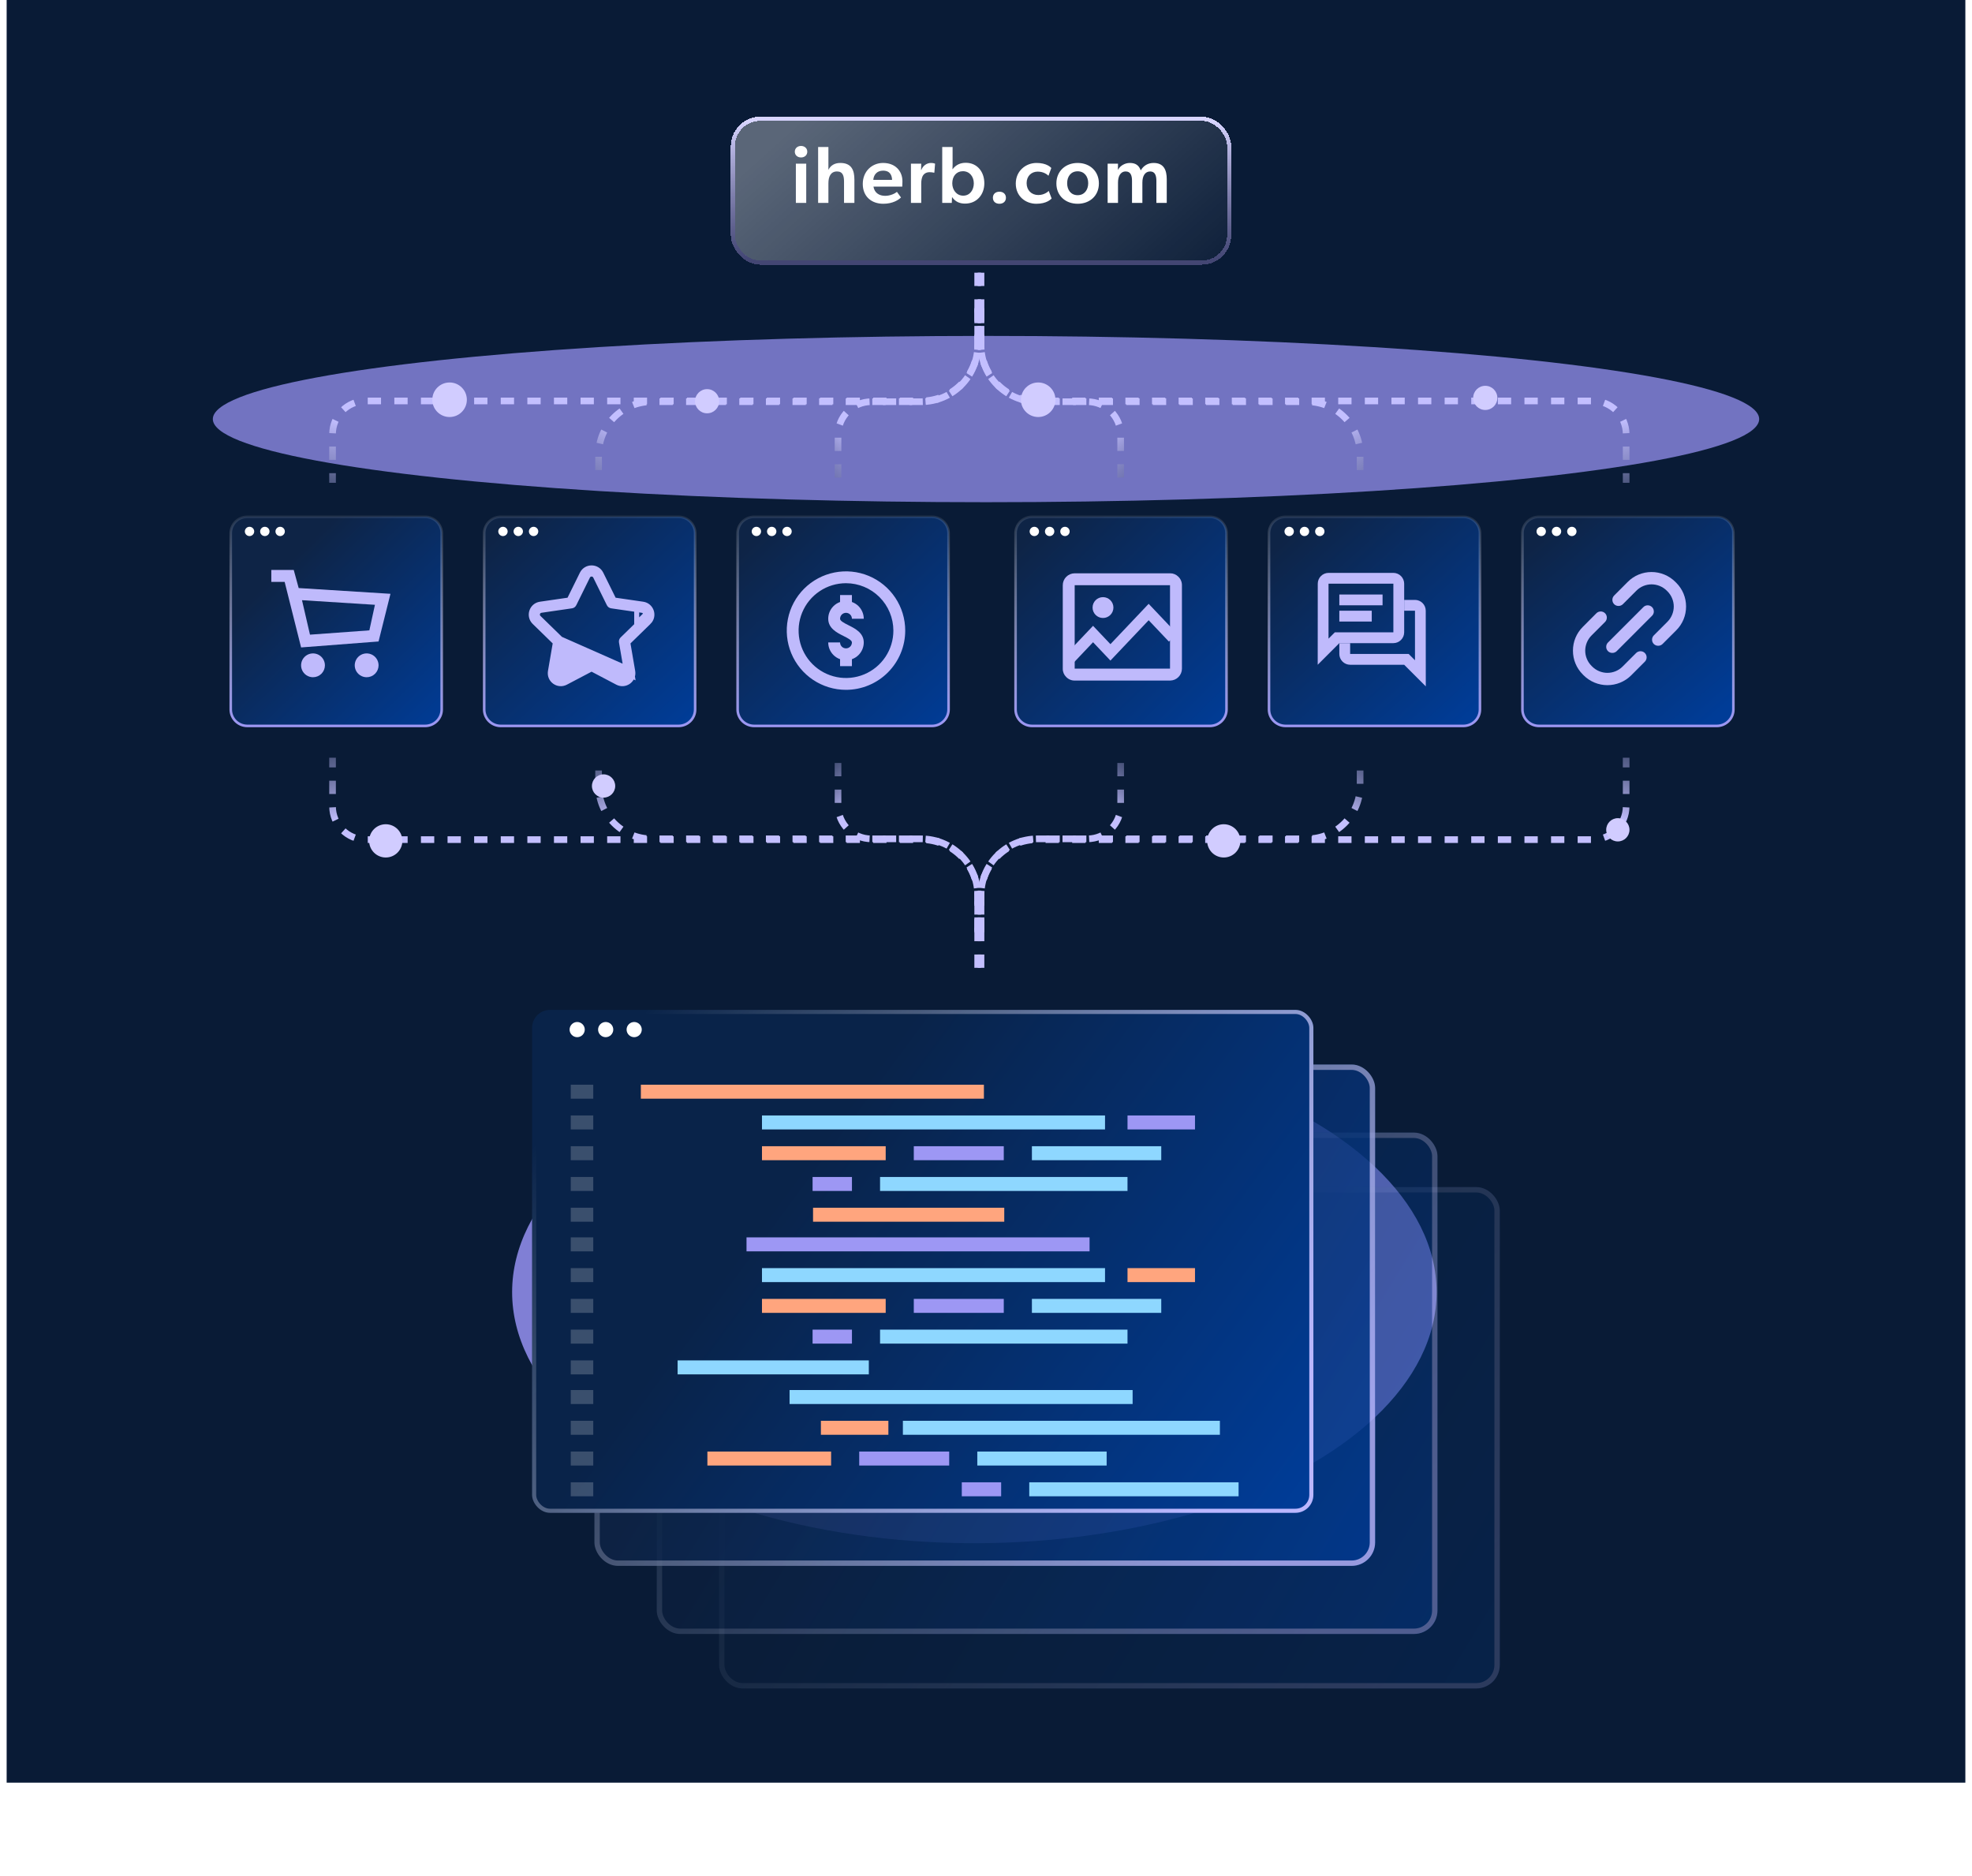 <svg width="593" height="564" viewBox="0 0 593 564" fill="none" xmlns="http://www.w3.org/2000/svg">
<rect x="2" width="589" height="536" fill="#091B36"/>
<g style="mix-blend-mode:screen" opacity="0.7" filter="url(#filter0_f_7126_26129)">
<ellipse cx="296.5" cy="126" rx="232.5" ry="25" fill="#9E98FC"/>
</g>
<path d="M74.381 155.389H127.831C130.591 155.389 132.823 157.606 132.823 160.334V213.319C132.823 216.048 130.591 218.265 127.831 218.265H74.381C71.621 218.265 69.389 216.048 69.389 213.319V160.334C69.389 157.606 71.621 155.389 74.381 155.389Z" fill="url(#paint0_linear_7126_26129)" stroke="url(#paint1_linear_7126_26129)" stroke-width="0.778"/>
<path d="M76.444 159.788C76.444 160.554 75.807 161.185 75.035 161.185C74.262 161.185 73.625 160.554 73.625 159.788C73.625 159.022 74.262 158.391 75.035 158.391C75.807 158.391 76.444 159.022 76.444 159.788Z" fill="white"/>
<path d="M81.046 159.788C81.046 160.554 80.409 161.185 79.636 161.185C78.864 161.185 78.227 160.554 78.227 159.788C78.227 159.022 78.864 158.391 79.636 158.391C80.428 158.391 81.046 159.022 81.046 159.788Z" fill="white"/>
<path d="M85.655 159.788C85.655 160.554 85.018 161.185 84.246 161.185C83.473 161.185 82.836 160.554 82.836 159.788C82.836 159.022 83.473 158.391 84.246 158.391C85.018 158.391 85.655 159.022 85.655 159.788Z" fill="white"/>
<path d="M94.122 203.626C93.414 203.626 92.721 203.415 92.132 203.022C91.542 202.628 91.083 202.068 90.812 201.414C90.541 200.759 90.47 200.038 90.608 199.343C90.746 198.648 91.088 198.01 91.589 197.509C92.09 197.007 92.728 196.666 93.423 196.528C94.118 196.39 94.839 196.461 95.494 196.732C96.148 197.003 96.708 197.462 97.102 198.052C97.496 198.641 97.706 199.334 97.706 200.042C97.706 200.993 97.328 201.904 96.656 202.576C95.984 203.248 95.073 203.626 94.122 203.626Z" fill="#BFBAFC"/>
<path d="M110.255 203.626C109.546 203.626 108.854 203.415 108.264 203.022C107.675 202.628 107.216 202.068 106.945 201.414C106.673 200.759 106.602 200.038 106.741 199.343C106.879 198.648 107.22 198.01 107.721 197.509C108.223 197.007 108.861 196.666 109.556 196.528C110.251 196.39 110.972 196.461 111.626 196.732C112.281 197.003 112.841 197.462 113.235 198.052C113.628 198.641 113.839 199.334 113.839 200.042C113.839 200.993 113.461 201.904 112.789 202.576C112.117 203.248 111.206 203.626 110.255 203.626Z" fill="#BFBAFC"/>
<path d="M90.544 194.667L85.596 174.958H81.586V171.375H88.333L89.815 176.811L117.419 178.542L113.836 192.875L90.544 194.667ZM90.813 180.462L93.214 190.825L111.071 189.53L112.748 181.847L90.813 180.462Z" fill="#BFBAFC"/>
<path d="M150.592 155.389H204.042C206.802 155.389 209.034 157.606 209.034 160.334V213.319C209.034 216.048 206.802 218.265 204.042 218.265H150.592C147.832 218.265 145.6 216.048 145.6 213.319V160.334C145.6 157.606 147.832 155.389 150.592 155.389Z" fill="url(#paint2_linear_7126_26129)" stroke="url(#paint3_linear_7126_26129)" stroke-width="0.778"/>
<path d="M152.655 159.788C152.655 160.554 152.018 161.185 151.245 161.185C150.473 161.185 149.836 160.554 149.836 159.788C149.836 159.022 150.473 158.391 151.245 158.391C152.018 158.391 152.655 159.022 152.655 159.788Z" fill="white"/>
<path d="M157.257 159.788C157.257 160.554 156.619 161.185 155.847 161.185C155.075 161.185 154.438 160.554 154.438 159.788C154.438 159.022 155.075 158.391 155.847 158.391C156.639 158.391 157.257 159.022 157.257 159.788Z" fill="white"/>
<path d="M161.866 159.788C161.866 160.554 161.229 161.185 160.456 161.185C159.684 161.185 159.047 160.554 159.047 159.788C159.047 159.022 159.684 158.391 160.456 158.391C161.229 158.391 161.866 159.022 161.866 159.788Z" fill="white"/>
<path d="M189.179 202.051L189.179 202.051C189.468 203.737 187.703 205.016 186.191 204.222L186.191 204.222L177.977 199.903C177.977 199.903 177.977 199.903 177.977 199.903C177.925 199.876 177.863 199.876 177.811 199.903C177.811 199.903 177.811 199.903 177.811 199.903L169.597 204.222L169.597 204.222C168.084 205.017 166.32 203.736 166.609 202.051L166.609 202.051L168.178 192.904C168.188 192.847 168.168 192.788 168.127 192.747L189.179 202.051ZM189.179 202.051L187.61 192.904C187.61 192.904 187.61 192.904 187.61 192.904C187.6 192.846 187.619 192.788 187.661 192.747C187.661 192.747 187.661 192.747 187.661 192.747L194.307 186.269C194.307 186.269 194.307 186.269 194.307 186.269C195.531 185.076 194.857 183.003 193.166 182.757L193.166 182.756L183.982 181.422L183.982 181.422C183.924 181.414 183.874 181.377 183.848 181.325L179.741 173.003C179.741 173.003 179.741 173.003 179.741 173.003C178.984 171.469 176.803 171.471 176.047 173.003L176.047 173.003L171.94 181.325C171.94 181.325 171.94 181.325 171.94 181.325C171.914 181.377 171.864 181.413 171.806 181.422C171.806 181.422 171.806 181.422 171.806 181.422L162.622 182.756L162.622 182.757C160.932 183.003 160.256 185.075 161.481 186.269C161.481 186.269 161.481 186.269 161.481 186.269L168.126 192.747L189.179 202.051ZM183.777 180.376L184.126 181.083L184.906 181.197L193.217 182.404C195.196 182.692 195.988 185.127 194.556 186.524C194.556 186.524 194.556 186.524 194.555 186.524L188.542 192.386L187.977 192.936L188.11 193.714L189.53 201.991C189.868 203.96 187.793 205.466 186.026 204.537C186.026 204.537 186.026 204.537 186.026 204.537L178.592 200.629L177.894 200.262L177.196 200.629L169.763 204.537C169.763 204.537 169.763 204.537 169.763 204.537C167.992 205.467 165.92 203.962 166.258 201.991C166.258 201.991 166.258 201.991 166.258 201.991L167.678 193.714L167.811 192.936L167.247 192.386L161.233 186.524C161.233 186.524 161.233 186.524 161.233 186.524C159.8 185.128 160.592 182.692 162.571 182.404L162.571 182.404L170.882 181.197L171.662 181.083L172.011 180.376L175.728 172.845L175.728 172.845C176.613 171.052 179.175 171.051 180.06 172.845L180.06 172.845L183.777 180.376ZM177.05 174.33L177.05 174.33L177.05 174.33ZM192.212 184.122C192.212 184.121 192.213 184.121 192.213 184.121L192.213 184.121L192.212 184.122Z" fill="#BFBAFC" stroke="#BFBAFC" stroke-width="3"/>
<path d="M226.803 155.389H280.253C283.013 155.389 285.245 157.606 285.245 160.334V213.319C285.245 216.048 283.013 218.265 280.253 218.265H226.803C224.043 218.265 221.811 216.048 221.811 213.319V160.334C221.811 157.606 224.043 155.389 226.803 155.389Z" fill="url(#paint4_linear_7126_26129)" stroke="url(#paint5_linear_7126_26129)" stroke-width="0.778"/>
<path d="M254.398 207.416C250.875 207.416 247.432 206.371 244.502 204.414C241.573 202.457 239.29 199.675 237.942 196.42C236.594 193.165 236.241 189.584 236.928 186.128C237.616 182.673 239.312 179.499 241.803 177.008C244.294 174.517 247.468 172.821 250.923 172.133C254.379 171.446 257.96 171.799 261.215 173.147C264.47 174.495 267.252 176.778 269.209 179.707C271.166 182.637 272.211 186.081 272.211 189.604C272.206 194.326 270.327 198.854 266.988 202.193C263.648 205.532 259.121 207.411 254.398 207.416ZM254.398 175.354C251.58 175.354 248.825 176.189 246.482 177.755C244.138 179.321 242.312 181.546 241.233 184.15C240.155 186.754 239.872 189.619 240.422 192.384C240.972 195.148 242.329 197.687 244.322 199.68C246.315 201.673 248.854 203.03 251.618 203.58C254.383 204.13 257.248 203.847 259.852 202.769C262.456 201.69 264.681 199.864 266.247 197.52C267.813 195.177 268.648 192.422 268.648 189.604C268.644 185.826 267.141 182.204 264.47 179.532C261.798 176.861 258.176 175.358 254.398 175.354Z" fill="#BFBAFC"/>
<path fill-rule="evenodd" clip-rule="evenodd" d="M256.18 178.916H252.617V181.003C251.873 181.266 251.189 181.693 250.62 182.262C249.618 183.265 249.055 184.624 249.055 186.041C249.055 188.922 251.682 190.237 253.6 191.197L253.602 191.198C255.111 191.951 256.18 192.535 256.18 193.166C256.18 193.638 255.992 194.091 255.658 194.426C255.324 194.76 254.871 194.947 254.398 194.947C253.926 194.947 253.473 194.76 253.139 194.426C252.805 194.091 252.617 193.638 252.617 193.166H249.055C249.056 194.583 249.62 195.941 250.622 196.943C251.19 197.511 251.874 197.939 252.617 198.202V200.291H256.18V198.202C256.923 197.939 257.607 197.511 258.175 196.943C259.177 195.941 259.741 194.583 259.742 193.166C259.742 190.285 257.115 188.971 255.197 188.011L255.195 188.009C253.686 187.256 252.617 186.672 252.617 186.041C252.617 185.569 252.805 185.116 253.139 184.781C253.473 184.447 253.926 184.26 254.398 184.26C254.871 184.26 255.324 184.447 255.658 184.781C255.992 185.116 256.18 185.569 256.18 186.041H259.742C259.742 184.624 259.179 183.265 258.177 182.262C257.608 181.693 256.924 181.266 256.18 181.003V178.916Z" fill="#BFBAFC"/>
<path d="M228.866 159.788C228.866 160.554 228.229 161.185 227.456 161.185C226.684 161.185 226.047 160.554 226.047 159.788C226.047 159.022 226.684 158.391 227.456 158.391C228.229 158.391 228.866 159.022 228.866 159.788Z" fill="white"/>
<path d="M233.468 159.788C233.468 160.554 232.83 161.185 232.058 161.185C231.286 161.185 230.648 160.554 230.648 159.788C230.648 159.022 231.286 158.391 232.058 158.391C232.85 158.391 233.468 159.022 233.468 159.788Z" fill="white"/>
<path d="M238.077 159.788C238.077 160.554 237.44 161.185 236.667 161.185C235.895 161.185 235.258 160.554 235.258 159.788C235.258 159.022 235.895 158.391 236.667 158.391C237.44 158.391 238.077 159.022 238.077 159.788Z" fill="white"/>
<path d="M310.381 155.389H363.831C366.591 155.389 368.823 157.606 368.823 160.334V213.319C368.823 216.048 366.591 218.265 363.831 218.265H310.381C307.621 218.265 305.389 216.048 305.389 213.319V160.334C305.389 157.606 307.621 155.389 310.381 155.389Z" fill="url(#paint6_linear_7126_26129)" stroke="url(#paint7_linear_7126_26129)" stroke-width="0.778"/>
<path d="M312.444 159.788C312.444 160.554 311.807 161.185 311.035 161.185C310.262 161.185 309.625 160.554 309.625 159.788C309.625 159.022 310.262 158.391 311.035 158.391C311.807 158.391 312.444 159.022 312.444 159.788Z" fill="white"/>
<path d="M317.046 159.788C317.046 160.554 316.408 161.185 315.636 161.185C314.864 161.185 314.227 160.554 314.227 159.788C314.227 159.022 314.864 158.391 315.636 158.391C316.428 158.391 317.046 159.022 317.046 159.788Z" fill="white"/>
<path d="M321.655 159.788C321.655 160.554 321.018 161.185 320.246 161.185C319.473 161.185 318.836 160.554 318.836 159.788C318.836 159.022 319.473 158.391 320.246 158.391C321.018 158.391 321.655 159.022 321.655 159.788Z" fill="white"/>
<path d="M351.89 172.375C352.353 172.372 352.812 172.464 353.238 172.645C353.664 172.826 354.049 173.092 354.37 173.427C354.71 173.76 354.979 174.159 355.159 174.6C355.34 175.041 355.428 175.514 355.419 175.991V201.094C355.406 202.026 355.03 202.916 354.371 203.575C353.712 204.235 352.822 204.611 351.89 204.625H323.2C322.723 204.635 322.25 204.546 321.809 204.365C321.368 204.184 320.969 203.915 320.636 203.573C320.301 203.254 320.035 202.869 319.854 202.442C319.673 202.016 319.582 201.557 319.586 201.094V175.993C319.582 175.523 319.67 175.056 319.846 174.62C320.023 174.183 320.283 173.786 320.613 173.45C320.943 173.114 321.335 172.847 321.768 172.663C322.201 172.479 322.667 172.382 323.137 172.378H351.893L351.89 172.375ZM351.836 201.042V175.958H323.169V201.042H351.836Z" fill="#BFBAFC"/>
<path d="M321.375 198.353L328.691 190.635L333.917 196.148L345.413 184.02L352.729 191.737" stroke="#BFBAFC" stroke-width="3.395"/>
<circle cx="331.682" cy="182.678" r="3.135" fill="#BFBAFC"/>
<path d="M386.592 155.389H440.042C442.802 155.389 445.034 157.606 445.034 160.334V213.319C445.034 216.048 442.802 218.265 440.042 218.265H386.592C383.832 218.265 381.6 216.048 381.6 213.319V160.334C381.6 157.606 383.832 155.389 386.592 155.389Z" fill="url(#paint8_linear_7126_26129)" stroke="url(#paint9_linear_7126_26129)" stroke-width="0.778"/>
<path d="M419 172.25H399.5C398.641 172.254 397.818 172.599 397.212 173.208C396.606 173.817 396.266 174.641 396.266 175.5L396.25 199.875L402.75 193.375H419C419.861 193.372 420.686 193.029 421.295 192.42C421.904 191.811 422.247 190.986 422.25 190.125V175.5C422.247 174.639 421.904 173.814 421.295 173.205C420.686 172.596 419.861 172.253 419 172.25ZM419 190.125H401.401L400.442 191.084L399.5 192.026V175.5H419V190.125ZM402.75 178.75H415.75V182H402.75V178.75ZM402.75 183.625H412.5V186.875H402.75V183.625Z" fill="#BFBAFC"/>
<path d="M428.734 183.625C428.734 182.766 428.394 181.942 427.788 181.333C427.182 180.724 426.359 180.379 425.5 180.375H422.25V183.625H425.5V198.525L424.557 197.583L423.599 196.624H406V193.374H402.75V196.624C402.753 197.485 403.096 198.31 403.705 198.919C404.314 199.528 405.139 199.872 406 199.874H422.25L428.75 206.374L428.734 183.625Z" fill="#BFBAFC"/>
<path d="M389.077 159.788C389.077 160.554 388.44 161.185 387.667 161.185C386.895 161.185 386.258 160.554 386.258 159.788C386.258 159.022 386.895 158.391 387.667 158.391C388.44 158.391 389.077 159.022 389.077 159.788Z" fill="white"/>
<path d="M393.679 159.788C393.679 160.554 393.041 161.185 392.269 161.185C391.497 161.185 390.859 160.554 390.859 159.788C390.859 159.022 391.497 158.391 392.269 158.391C393.061 158.391 393.679 159.022 393.679 159.788Z" fill="white"/>
<path d="M398.288 159.788C398.288 160.554 397.651 161.185 396.878 161.185C396.106 161.185 395.469 160.554 395.469 159.788C395.469 159.022 396.106 158.391 396.878 158.391C397.651 158.391 398.288 159.022 398.288 159.788Z" fill="white"/>
<path d="M462.803 155.389H516.253C519.013 155.389 521.245 157.606 521.245 160.334V213.319C521.245 216.048 519.013 218.265 516.253 218.265H462.803C460.043 218.265 457.811 216.048 457.811 213.319V160.334C457.811 157.606 460.043 155.389 462.803 155.389Z" fill="url(#paint10_linear_7126_26129)" stroke="url(#paint11_linear_7126_26129)" stroke-width="0.778"/>
<g clip-path="url(#clip0_7126_26129)">
<path d="M480.05 184.39L475.97 188.48C474.05 190.39 473 192.93 473 195.64C473 198.35 474.05 200.89 475.97 202.8C476.05 202.88 476.12 202.95 476.19 203.03C478.08 204.93 480.69 206.01 483.36 206.01C486.03 206.01 488.62 204.96 490.53 203.04L494.62 198.95C495.34 198.23 495.34 197.06 494.62 196.34C493.9 195.62 492.73 195.63 492 196.34L487.91 200.43C486.72 201.63 485.06 202.31 483.36 202.31C481.66 202.31 480.01 201.62 478.81 200.43L478.57 200.19C477.37 198.99 476.69 197.33 476.69 195.64C476.69 193.95 477.38 192.29 478.57 191.09L482.66 187C483.37 186.28 483.37 185.11 482.66 184.39C481.94 183.67 480.77 183.67 480.04 184.39H480.05Z" fill="#BFBAFC"/>
<path d="M497.32 183.84C497.32 183.35 497.13 182.88 496.78 182.54C496.43 182.19 495.97 182 495.48 182C494.99 182 494.52 182.19 494.18 182.54L483.54 193.18C483.19 193.53 483 193.99 483 194.49C483 194.99 483.19 195.45 483.54 195.79C484.23 196.49 485.45 196.49 486.15 195.79L496.79 185.14C497.14 184.79 497.33 184.33 497.33 183.83L497.32 183.84Z" fill="#BFBAFC"/>
<path d="M504.029 175.2C503.949 175.12 503.879 175.05 503.809 174.97C501.919 173.07 499.309 171.99 496.639 171.99C493.969 171.99 491.379 173.04 489.479 174.96L485.399 179.05C485.049 179.4 484.859 179.86 484.859 180.36C484.859 180.86 485.049 181.32 485.399 181.67C486.089 182.37 487.309 182.37 488.009 181.67L492.099 177.58C493.289 176.38 494.949 175.7 496.649 175.7C498.349 175.7 499.999 176.39 501.199 177.58L501.439 177.82C502.639 179.02 503.319 180.68 503.319 182.37C503.319 184.06 502.629 185.72 501.439 186.92L497.329 191.03C496.979 191.38 496.789 191.84 496.789 192.34C496.789 192.84 496.979 193.3 497.329 193.64C498.029 194.34 499.239 194.34 499.939 193.64L504.049 189.53C505.969 187.62 507.019 185.08 507.019 182.37C507.019 179.66 505.969 177.12 504.049 175.21L504.029 175.2Z" fill="#BFBAFC"/>
</g>
<path d="M464.866 159.788C464.866 160.554 464.229 161.185 463.456 161.185C462.684 161.185 462.047 160.554 462.047 159.788C462.047 159.022 462.684 158.391 463.456 158.391C464.229 158.391 464.866 159.022 464.866 159.788Z" fill="white"/>
<path d="M469.468 159.788C469.468 160.554 468.83 161.185 468.058 161.185C467.286 161.185 466.648 160.554 466.648 159.788C466.648 159.022 467.286 158.391 468.058 158.391C468.85 158.391 469.468 159.022 469.468 159.788Z" fill="white"/>
<path d="M474.077 159.788C474.077 160.554 473.44 161.185 472.667 161.185C471.895 161.185 471.258 160.554 471.258 159.788C471.258 159.022 471.895 158.391 472.667 158.391C473.44 158.391 474.077 159.022 474.077 159.788Z" fill="white"/>
<g style="mix-blend-mode:screen" opacity="0.8" filter="url(#filter1_f_7126_26129)">
<ellipse cx="293" cy="388.5" rx="139" ry="75.5" fill="#9E98FC"/>
</g>
<path d="M295 280.326L295 269.448C295 260.059 302.611 252.448 312 252.448L479 252.448C484.523 252.448 489 247.971 489 242.448L489 227.826" stroke="url(#paint12_linear_7126_26129)" stroke-width="2" stroke-dasharray="4 4"/>
<path d="M295 279.826L295 269.214C295 259.825 302.611 252.214 312 252.214L393 252.214C401.837 252.214 409 245.05 409 236.214L409 227.826" stroke="url(#paint13_linear_7126_26129)" stroke-width="2" stroke-dasharray="4 4"/>
<path d="M295 291L295 269.214C295 259.825 302.611 252.214 312 252.214L327 252.214C332.523 252.214 337 247.737 337 242.214L337 227.826" stroke="url(#paint14_linear_7126_26129)" stroke-width="2" stroke-dasharray="4 4"/>
<path d="M294 92.674L294 103.552C294 112.941 286.389 120.552 277 120.552L110 120.552C104.477 120.552 100 125.029 100 130.552L100 145.174" stroke="url(#paint15_linear_7126_26129)" stroke-width="2" stroke-dasharray="4 4"/>
<path d="M294 93.174L294 103.786C294 113.175 286.389 120.786 277 120.786L196 120.786C187.163 120.786 180 127.95 180 136.786L180 145.174" stroke="url(#paint16_linear_7126_26129)" stroke-width="2" stroke-dasharray="4 4"/>
<path d="M294 82L294 103.786C294 113.175 286.389 120.786 277 120.786L262 120.786C256.477 120.786 252 125.263 252 130.786L252 145.174" stroke="url(#paint17_linear_7126_26129)" stroke-width="2" stroke-dasharray="4 4"/>
<path d="M294 280.326L294 269.448C294 260.059 286.389 252.448 277 252.448L110 252.448C104.477 252.448 100 247.971 100 242.448L100 227.826" stroke="url(#paint18_linear_7126_26129)" stroke-width="2" stroke-dasharray="4 4"/>
<path d="M294 279.826L294 269.214C294 259.825 286.389 252.214 277 252.214L196 252.214C187.163 252.214 180 245.05 180 236.214L180 227.826" stroke="url(#paint19_linear_7126_26129)" stroke-width="2" stroke-dasharray="4 4"/>
<path d="M294 291L294 269.214C294 259.825 286.389 252.214 277 252.214L262 252.214C256.477 252.214 252 247.737 252 242.214L252 227.826" stroke="url(#paint20_linear_7126_26129)" stroke-width="2" stroke-dasharray="4 4"/>
<path d="M295 92.674L295 103.552C295 112.941 302.611 120.552 312 120.552L479 120.552C484.523 120.552 489 125.029 489 130.552L489 145.174" stroke="url(#paint21_linear_7126_26129)" stroke-width="2" stroke-dasharray="4 4"/>
<path d="M295 93.174L295 103.786C295 113.175 302.611 120.786 312 120.786L393 120.786C401.837 120.786 409 127.95 409 136.786L409 145.174" stroke="url(#paint22_linear_7126_26129)" stroke-width="2" stroke-dasharray="4 4"/>
<path d="M295 82L295 103.786C295 113.175 302.611 120.786 312 120.786L327 120.786C332.523 120.786 337 125.263 337 130.786L337 145.174" stroke="url(#paint23_linear_7126_26129)" stroke-width="2" stroke-dasharray="4 4"/>
<g filter="url(#filter2_dd_7126_26129)">
<ellipse cx="5" cy="5" rx="5" ry="5" transform="matrix(1 8.74228e-08 8.74228e-08 -1 363 257.826)" fill="#D1CCFF"/>
</g>
<g filter="url(#filter3_dd_7126_26129)">
<ellipse cx="3.5" cy="3.5" rx="3.5" ry="3.5" transform="matrix(1 8.74228e-08 8.74228e-08 -1 178 239.826)" fill="#D1CCFF"/>
</g>
<g filter="url(#filter4_dd_7126_26129)">
<ellipse cx="5" cy="5" rx="5" ry="5" transform="matrix(1 8.74228e-08 8.74228e-08 -1 111 257.826)" fill="#D1CCFF"/>
</g>
<g filter="url(#filter5_dd_7126_26129)">
<ellipse cx="3.5" cy="3.5" rx="3.5" ry="3.5" transform="matrix(1 8.74228e-08 8.74228e-08 -1 483 253)" fill="#D1CCFF"/>
</g>
<g filter="url(#filter6_bd_7126_26129)">
<rect x="221" y="33" width="148" height="42" rx="7.636" fill="url(#paint24_linear_7126_26129)" shape-rendering="crispEdges"/>
<rect x="220.375" y="32.375" width="149.251" height="43.251" rx="8.262" stroke="url(#paint25_linear_7126_26129)" stroke-width="1.251" shape-rendering="crispEdges"/>
</g>
<path d="M240.882 47.34C239.787 47.34 239.007 46.634 239.007 45.611C239.007 44.613 239.787 43.882 240.882 43.882C241.978 43.882 242.757 44.613 242.757 45.611C242.757 46.634 241.978 47.34 240.882 47.34ZM239.324 49.215H242.441V61H239.324V49.215ZM252.69 48.996C256.074 48.996 256.926 51.187 256.926 54.012V61H253.81V54.694C253.81 52.94 253.493 51.552 251.691 51.552C249.768 51.552 249.11 53.16 249.11 55.132V61H246.018V44.199H249.11V50.992H249.159C249.792 49.751 250.985 48.996 252.69 48.996ZM262.657 56.106C262.95 57.981 264.386 58.882 266.164 58.882C267.746 58.882 269.159 58.175 269.719 57.688L270.936 59.369C270.279 60.05 268.501 61.268 265.628 61.268C262.073 61.268 259.443 59.101 259.443 55.302C259.443 51.528 262.195 48.996 265.555 48.996C269.183 48.996 271.374 51.382 271.374 54.523C271.374 55.132 271.326 56.106 271.326 56.106H262.657ZM265.531 51.309C263.68 51.309 262.706 52.599 262.609 54.085H268.258C268.209 52.794 267.722 51.309 265.531 51.309ZM273.93 49.215H277.023L276.974 51.114H277.047C277.51 49.848 278.679 48.996 279.945 48.996C280.748 48.996 281.187 49.215 281.187 49.215L280.967 51.918H280.821C280.48 51.82 279.945 51.772 279.531 51.772C278.606 51.772 277.899 52.161 277.461 52.916C277.169 53.5 277.023 54.304 277.023 55.205V61H273.93V49.215ZM283.337 44.199H286.454V49.458C286.454 50.335 286.405 50.846 286.405 50.846H286.478C287.501 49.507 288.84 48.947 290.423 48.947C293.856 48.947 295.999 51.65 295.999 55.107C295.999 58.468 293.783 61.219 290.204 61.219C288.548 61.219 287.258 60.635 286.332 59.295H286.284L286.211 61H283.337V44.199ZM289.546 51.479C287.672 51.479 286.357 52.916 286.357 55.132C286.357 57.104 287.647 58.833 289.644 58.833C291.665 58.833 292.834 57.104 292.834 55.132C292.834 53.086 291.567 51.479 289.546 51.479ZM300.546 61.268C299.378 61.268 298.574 60.586 298.574 59.466C298.574 58.322 299.378 57.64 300.546 57.64C301.666 57.64 302.494 58.322 302.494 59.466C302.494 60.586 301.666 61.268 300.546 61.268ZM315.362 57.396L316.239 59.685C315.996 59.904 314.778 61.268 311.637 61.268C308.423 61.268 305.452 59.052 305.452 55.205C305.452 51.333 308.52 48.996 311.686 48.996C314.656 48.996 315.825 50.189 316.142 50.505L315.289 52.843C314.924 52.502 313.877 51.601 312.051 51.601C310.2 51.601 308.715 52.892 308.715 55.059C308.715 57.226 310.2 58.638 312.221 58.638C314.242 58.638 315.362 57.396 315.362 57.396ZM324.068 61.268C320.44 61.268 317.664 58.882 317.664 55.156C317.664 51.431 320.44 48.996 324.068 48.996C327.672 48.996 330.448 51.431 330.448 55.156C330.448 58.882 327.672 61.268 324.068 61.268ZM327.234 55.083C327.234 53.062 326.065 51.504 324.068 51.504C322.023 51.504 320.903 53.062 320.903 55.083C320.903 57.104 322.023 58.687 324.068 58.687C326.065 58.687 327.234 57.104 327.234 55.083ZM347.736 54.401C347.736 52.965 347.42 51.552 345.886 51.552C344.327 51.552 343.524 52.892 343.524 54.913V61H340.407V54.377C340.407 52.77 339.993 51.552 338.508 51.552C336.901 51.552 336.195 53.062 336.195 54.913V61H333.078V49.215H336.195L336.17 50.992H336.243C336.779 49.897 338.216 48.996 339.75 48.996C341.454 48.996 342.477 49.678 343.037 51.236C343.865 49.799 345.204 48.996 346.908 48.996C350.001 48.996 350.853 51.187 350.853 53.89V61H347.736V54.401Z" fill="white"/>
<g filter="url(#filter7_dd_7126_26129)">
<ellipse cx="5.194" cy="5.194" rx="5.194" ry="5.194" transform="matrix(1 8.74228e-08 8.74228e-08 -1 307 125.387)" fill="#D1CCFF"/>
</g>
<g filter="url(#filter8_dd_7126_26129)">
<ellipse cx="3.635" cy="3.635" rx="3.635" ry="3.635" transform="matrix(1 8.74228e-08 8.74228e-08 -1 209 124.271)" fill="#D1CCFF"/>
</g>
<g filter="url(#filter9_dd_7126_26129)">
<ellipse cx="5.194" cy="5.194" rx="5.194" ry="5.194" transform="matrix(1 8.74228e-08 8.74228e-08 -1 130 125.387)" fill="#D1CCFF"/>
</g>
<g filter="url(#filter10_dd_7126_26129)">
<ellipse cx="3.635" cy="3.635" rx="3.635" ry="3.635" transform="matrix(1 8.74228e-08 8.74228e-08 -1 443 123.271)" fill="#D1CCFF"/>
</g>
<g opacity="0.2">
<g filter="url(#filter11_bd_7126_26129)">
<rect x="216.234" y="350.85" width="234.763" height="150.742" rx="7.051" fill="url(#paint26_linear_7126_26129)"/>
<rect x="217.041" y="351.656" width="233.149" height="149.129" rx="6.244" stroke="url(#paint27_linear_7126_26129)" stroke-width="1.614"/>
</g>
</g>
<g opacity="0.4">
<g filter="url(#filter12_bd_7126_26129)">
<rect x="197.492" y="334.471" width="234.763" height="150.742" rx="7.051" fill="url(#paint28_linear_7126_26129)"/>
<rect x="198.299" y="335.277" width="233.149" height="149.129" rx="6.244" stroke="url(#paint29_linear_7126_26129)" stroke-width="1.614"/>
</g>
</g>
<g opacity="0.8">
<g filter="url(#filter13_bd_7126_26129)">
<rect x="178.75" y="313.996" width="234.763" height="150.742" rx="7.051" fill="url(#paint30_linear_7126_26129)"/>
<rect x="179.557" y="314.803" width="233.149" height="149.129" rx="6.244" stroke="url(#paint31_linear_7126_26129)" stroke-width="1.614"/>
</g>
</g>
<g filter="url(#filter14_bd_7126_26129)">
<rect x="160" y="299" width="234.947" height="151.216" rx="5.393" fill="url(#paint32_linear_7126_26129)"/>
<rect x="160.617" y="299.617" width="233.713" height="149.982" rx="4.776" stroke="url(#paint33_linear_7126_26129)" stroke-width="1.234"/>
</g>
<path d="M175.845 309.57C175.845 310.82 174.814 311.852 173.563 311.852C172.313 311.852 171.281 310.82 171.281 309.57C171.281 308.319 172.313 307.287 173.563 307.287C174.814 307.287 175.845 308.319 175.845 309.57Z" fill="white"/>
<path d="M184.416 309.57C184.416 310.82 183.384 311.852 182.134 311.852C180.883 311.852 179.852 310.82 179.852 309.57C179.852 308.319 180.883 307.287 182.134 307.287C183.415 307.287 184.416 308.319 184.416 309.57Z" fill="white"/>
<path d="M192.986 309.57C192.986 310.82 191.954 311.852 190.704 311.852C189.453 311.852 188.422 310.82 188.422 309.57C188.422 308.319 189.453 307.287 190.704 307.287C191.954 307.287 192.986 308.319 192.986 309.57Z" fill="white"/>
<path d="M295.87 326.141H192.711V330.344H295.87V326.141Z" fill="#FFA57E"/>
<path d="M340.589 417.945H237.43V422.149H340.589V417.945Z" fill="#8ED7FF"/>
<path d="M178.397 326.141H171.633V330.344H178.397V326.141Z" fill="white" fill-opacity="0.2"/>
<path d="M178.397 417.945H171.633V422.149H178.397V417.945Z" fill="white" fill-opacity="0.2"/>
<path d="M332.292 335.389H229.133V339.592H332.292V335.389Z" fill="#8ED7FF"/>
<path d="M366.833 427.193H271.508V431.397H366.833V427.193Z" fill="#8ED7FF"/>
<path d="M359.348 335.389H339.055V339.592H359.348V335.389Z" fill="#9D97F4"/>
<path d="M267.145 427.193H246.852V431.397H267.145V427.193Z" fill="#FFA57E"/>
<path d="M266.338 344.637H229.133V348.84H266.338V344.637Z" fill="#FFA57E"/>
<path d="M249.924 436.441H212.719V440.645H249.924V436.441Z" fill="#FFA57E"/>
<path d="M301.847 344.637H274.789V348.84H301.847V344.637Z" fill="#9D97F4"/>
<path d="M285.433 436.441H258.375V440.645H285.433V436.441Z" fill="#9D97F4"/>
<path d="M349.201 344.637H310.305V348.84H349.201V344.637Z" fill="#8ED7FF"/>
<path d="M332.779 436.441H293.883V440.645H332.779V436.441Z" fill="#8ED7FF"/>
<path d="M339.051 353.885H264.641V358.088H339.051V353.885Z" fill="#8ED7FF"/>
<path d="M372.454 445.688H309.508V449.891H372.454V445.688Z" fill="#8ED7FF"/>
<path d="M256.19 353.885H244.352V358.088H256.19V353.885Z" fill="#9D97F4"/>
<path d="M301.057 445.688H289.219V449.891H301.057V445.688Z" fill="#9D97F4"/>
<path d="M301.991 363.133H244.492V367.336H301.991V363.133Z" fill="#FFA57E"/>
<path d="M178.397 335.389H171.633V339.592H178.397V335.389Z" fill="white" fill-opacity="0.2"/>
<path d="M178.397 427.193H171.633V431.397H178.397V427.193Z" fill="white" fill-opacity="0.2"/>
<path d="M178.397 344.637H171.633V348.84H178.397V344.637Z" fill="white" fill-opacity="0.2"/>
<path d="M178.397 436.441H171.633V440.645H178.397V436.441Z" fill="white" fill-opacity="0.2"/>
<path d="M178.397 353.885H171.633V358.088H178.397V353.885Z" fill="white" fill-opacity="0.2"/>
<path d="M178.397 445.688H171.633V449.891H178.397V445.688Z" fill="white" fill-opacity="0.2"/>
<path d="M178.397 363.131H171.633V367.334H178.397V363.131Z" fill="white" fill-opacity="0.2"/>
<path d="M327.644 372.043H224.484V376.246H327.644V372.043Z" fill="#9D97F4"/>
<path d="M178.397 372.043H171.633V376.246H178.397V372.043Z" fill="white" fill-opacity="0.2"/>
<path d="M332.292 381.291H229.133V385.494H332.292V381.291Z" fill="#8ED7FF"/>
<path d="M359.348 381.291H339.055V385.494H359.348V381.291Z" fill="#FFA57E"/>
<path d="M266.338 390.539H229.133V394.743H266.338V390.539Z" fill="#FFA57E"/>
<path d="M301.847 390.539H274.789V394.743H301.847V390.539Z" fill="#9D97F4"/>
<path d="M349.201 390.539H310.305V394.743H349.201V390.539Z" fill="#8ED7FF"/>
<path d="M339.051 399.785H264.641V403.989H339.051V399.785Z" fill="#8ED7FF"/>
<path d="M256.19 399.785H244.352V403.989H256.19V399.785Z" fill="#9D97F4"/>
<path d="M261.264 409.033H203.766V413.237H261.264V409.033Z" fill="#8ED7FF"/>
<path d="M178.397 381.291H171.633V385.494H178.397V381.291Z" fill="white" fill-opacity="0.2"/>
<path d="M178.397 390.539H171.633V394.743H178.397V390.539Z" fill="white" fill-opacity="0.2"/>
<path d="M178.397 399.787H171.633V403.991H178.397V399.787Z" fill="white" fill-opacity="0.2"/>
<path d="M178.397 409.035H171.633V413.239H178.397V409.035Z" fill="white" fill-opacity="0.2"/>
<defs>
<filter id="filter0_f_7126_26129" x="0" y="37" width="593" height="178" filterUnits="userSpaceOnUse" color-interpolation-filters="sRGB">
<feFlood flood-opacity="0" result="BackgroundImageFix"/>
<feBlend mode="normal" in="SourceGraphic" in2="BackgroundImageFix" result="shape"/>
<feGaussianBlur stdDeviation="32" result="effect1_foregroundBlur_7126_26129"/>
</filter>
<filter id="filter1_f_7126_26129" x="54" y="213" width="478" height="351" filterUnits="userSpaceOnUse" color-interpolation-filters="sRGB">
<feFlood flood-opacity="0" result="BackgroundImageFix"/>
<feBlend mode="normal" in="SourceGraphic" in2="BackgroundImageFix" result="shape"/>
<feGaussianBlur stdDeviation="50" result="effect1_foregroundBlur_7126_26129"/>
</filter>
<filter id="filter2_dd_7126_26129" x="347.479" y="232.305" width="41.042" height="41.042" filterUnits="userSpaceOnUse" color-interpolation-filters="sRGB">
<feFlood flood-opacity="0" result="BackgroundImageFix"/>
<feColorMatrix in="SourceAlpha" type="matrix" values="0 0 0 0 0 0 0 0 0 0 0 0 0 0 0 0 0 0 127 0" result="hardAlpha"/>
<feOffset/>
<feGaussianBlur stdDeviation="3.104"/>
<feColorMatrix type="matrix" values="0 0 0 0 0.855 0 0 0 0 0.847 0 0 0 0 1 0 0 0 1 0"/>
<feBlend mode="normal" in2="BackgroundImageFix" result="effect1_dropShadow_7126_26129"/>
<feColorMatrix in="SourceAlpha" type="matrix" values="0 0 0 0 0 0 0 0 0 0 0 0 0 0 0 0 0 0 127 0" result="hardAlpha"/>
<feOffset/>
<feGaussianBlur stdDeviation="7.76"/>
<feColorMatrix type="matrix" values="0 0 0 0 0.855 0 0 0 0 0.847 0 0 0 0 1 0 0 0 1 0"/>
<feBlend mode="normal" in2="effect1_dropShadow_7126_26129" result="effect2_dropShadow_7126_26129"/>
<feBlend mode="normal" in="SourceGraphic" in2="effect2_dropShadow_7126_26129" result="shape"/>
</filter>
<filter id="filter3_dd_7126_26129" x="162.479" y="217.305" width="38.042" height="38.042" filterUnits="userSpaceOnUse" color-interpolation-filters="sRGB">
<feFlood flood-opacity="0" result="BackgroundImageFix"/>
<feColorMatrix in="SourceAlpha" type="matrix" values="0 0 0 0 0 0 0 0 0 0 0 0 0 0 0 0 0 0 127 0" result="hardAlpha"/>
<feOffset/>
<feGaussianBlur stdDeviation="3.104"/>
<feColorMatrix type="matrix" values="0 0 0 0 0.855 0 0 0 0 0.847 0 0 0 0 1 0 0 0 1 0"/>
<feBlend mode="normal" in2="BackgroundImageFix" result="effect1_dropShadow_7126_26129"/>
<feColorMatrix in="SourceAlpha" type="matrix" values="0 0 0 0 0 0 0 0 0 0 0 0 0 0 0 0 0 0 127 0" result="hardAlpha"/>
<feOffset/>
<feGaussianBlur stdDeviation="7.76"/>
<feColorMatrix type="matrix" values="0 0 0 0 0.855 0 0 0 0 0.847 0 0 0 0 1 0 0 0 1 0"/>
<feBlend mode="normal" in2="effect1_dropShadow_7126_26129" result="effect2_dropShadow_7126_26129"/>
<feBlend mode="normal" in="SourceGraphic" in2="effect2_dropShadow_7126_26129" result="shape"/>
</filter>
<filter id="filter4_dd_7126_26129" x="95.479" y="232.305" width="41.042" height="41.042" filterUnits="userSpaceOnUse" color-interpolation-filters="sRGB">
<feFlood flood-opacity="0" result="BackgroundImageFix"/>
<feColorMatrix in="SourceAlpha" type="matrix" values="0 0 0 0 0 0 0 0 0 0 0 0 0 0 0 0 0 0 127 0" result="hardAlpha"/>
<feOffset/>
<feGaussianBlur stdDeviation="3.104"/>
<feColorMatrix type="matrix" values="0 0 0 0 0.855 0 0 0 0 0.847 0 0 0 0 1 0 0 0 1 0"/>
<feBlend mode="normal" in2="BackgroundImageFix" result="effect1_dropShadow_7126_26129"/>
<feColorMatrix in="SourceAlpha" type="matrix" values="0 0 0 0 0 0 0 0 0 0 0 0 0 0 0 0 0 0 127 0" result="hardAlpha"/>
<feOffset/>
<feGaussianBlur stdDeviation="7.76"/>
<feColorMatrix type="matrix" values="0 0 0 0 0.855 0 0 0 0 0.847 0 0 0 0 1 0 0 0 1 0"/>
<feBlend mode="normal" in2="effect1_dropShadow_7126_26129" result="effect2_dropShadow_7126_26129"/>
<feBlend mode="normal" in="SourceGraphic" in2="effect2_dropShadow_7126_26129" result="shape"/>
</filter>
<filter id="filter5_dd_7126_26129" x="467.479" y="230.479" width="38.042" height="38.042" filterUnits="userSpaceOnUse" color-interpolation-filters="sRGB">
<feFlood flood-opacity="0" result="BackgroundImageFix"/>
<feColorMatrix in="SourceAlpha" type="matrix" values="0 0 0 0 0 0 0 0 0 0 0 0 0 0 0 0 0 0 127 0" result="hardAlpha"/>
<feOffset/>
<feGaussianBlur stdDeviation="3.104"/>
<feColorMatrix type="matrix" values="0 0 0 0 0.855 0 0 0 0 0.847 0 0 0 0 1 0 0 0 1 0"/>
<feBlend mode="normal" in2="BackgroundImageFix" result="effect1_dropShadow_7126_26129"/>
<feColorMatrix in="SourceAlpha" type="matrix" values="0 0 0 0 0 0 0 0 0 0 0 0 0 0 0 0 0 0 127 0" result="hardAlpha"/>
<feOffset/>
<feGaussianBlur stdDeviation="7.76"/>
<feColorMatrix type="matrix" values="0 0 0 0 0.855 0 0 0 0 0.847 0 0 0 0 1 0 0 0 1 0"/>
<feBlend mode="normal" in2="effect1_dropShadow_7126_26129" result="effect2_dropShadow_7126_26129"/>
<feBlend mode="normal" in="SourceGraphic" in2="effect2_dropShadow_7126_26129" result="shape"/>
</filter>
<filter id="filter6_bd_7126_26129" x="216.415" y="28.415" width="157.17" height="54.504" filterUnits="userSpaceOnUse" color-interpolation-filters="sRGB">
<feFlood flood-opacity="0" result="BackgroundImageFix"/>
<feGaussianBlur in="BackgroundImageFix" stdDeviation="1.667"/>
<feComposite in2="SourceAlpha" operator="in" result="effect1_backgroundBlur_7126_26129"/>
<feColorMatrix in="SourceAlpha" type="matrix" values="0 0 0 0 0 0 0 0 0 0 0 0 0 0 0 0 0 0 127 0" result="hardAlpha"/>
<feOffset dy="3.335"/>
<feGaussianBlur stdDeviation="1.667"/>
<feComposite in2="hardAlpha" operator="out"/>
<feColorMatrix type="matrix" values="0 0 0 0 0 0 0 0 0 0 0 0 0 0 0 0 0 0 0.25 0"/>
<feBlend mode="normal" in2="effect1_backgroundBlur_7126_26129" result="effect2_dropShadow_7126_26129"/>
<feBlend mode="normal" in="SourceGraphic" in2="effect2_dropShadow_7126_26129" result="shape"/>
</filter>
<filter id="filter7_dd_7126_26129" x="290.878" y="98.878" width="42.634" height="42.63" filterUnits="userSpaceOnUse" color-interpolation-filters="sRGB">
<feFlood flood-opacity="0" result="BackgroundImageFix"/>
<feColorMatrix in="SourceAlpha" type="matrix" values="0 0 0 0 0 0 0 0 0 0 0 0 0 0 0 0 0 0 127 0" result="hardAlpha"/>
<feOffset/>
<feGaussianBlur stdDeviation="3.224"/>
<feColorMatrix type="matrix" values="0 0 0 0 0.855 0 0 0 0 0.847 0 0 0 0 1 0 0 0 1 0"/>
<feBlend mode="normal" in2="BackgroundImageFix" result="effect1_dropShadow_7126_26129"/>
<feColorMatrix in="SourceAlpha" type="matrix" values="0 0 0 0 0 0 0 0 0 0 0 0 0 0 0 0 0 0 127 0" result="hardAlpha"/>
<feOffset/>
<feGaussianBlur stdDeviation="8.061"/>
<feColorMatrix type="matrix" values="0 0 0 0 0.855 0 0 0 0 0.847 0 0 0 0 1 0 0 0 1 0"/>
<feBlend mode="normal" in2="effect1_dropShadow_7126_26129" result="effect2_dropShadow_7126_26129"/>
<feBlend mode="normal" in="SourceGraphic" in2="effect2_dropShadow_7126_26129" result="shape"/>
</filter>
<filter id="filter8_dd_7126_26129" x="192.878" y="100.878" width="39.517" height="39.515" filterUnits="userSpaceOnUse" color-interpolation-filters="sRGB">
<feFlood flood-opacity="0" result="BackgroundImageFix"/>
<feColorMatrix in="SourceAlpha" type="matrix" values="0 0 0 0 0 0 0 0 0 0 0 0 0 0 0 0 0 0 127 0" result="hardAlpha"/>
<feOffset/>
<feGaussianBlur stdDeviation="3.224"/>
<feColorMatrix type="matrix" values="0 0 0 0 0.855 0 0 0 0 0.847 0 0 0 0 1 0 0 0 1 0"/>
<feBlend mode="normal" in2="BackgroundImageFix" result="effect1_dropShadow_7126_26129"/>
<feColorMatrix in="SourceAlpha" type="matrix" values="0 0 0 0 0 0 0 0 0 0 0 0 0 0 0 0 0 0 127 0" result="hardAlpha"/>
<feOffset/>
<feGaussianBlur stdDeviation="8.061"/>
<feColorMatrix type="matrix" values="0 0 0 0 0.855 0 0 0 0 0.847 0 0 0 0 1 0 0 0 1 0"/>
<feBlend mode="normal" in2="effect1_dropShadow_7126_26129" result="effect2_dropShadow_7126_26129"/>
<feBlend mode="normal" in="SourceGraphic" in2="effect2_dropShadow_7126_26129" result="shape"/>
</filter>
<filter id="filter9_dd_7126_26129" x="113.878" y="98.878" width="42.634" height="42.63" filterUnits="userSpaceOnUse" color-interpolation-filters="sRGB">
<feFlood flood-opacity="0" result="BackgroundImageFix"/>
<feColorMatrix in="SourceAlpha" type="matrix" values="0 0 0 0 0 0 0 0 0 0 0 0 0 0 0 0 0 0 127 0" result="hardAlpha"/>
<feOffset/>
<feGaussianBlur stdDeviation="3.224"/>
<feColorMatrix type="matrix" values="0 0 0 0 0.855 0 0 0 0 0.847 0 0 0 0 1 0 0 0 1 0"/>
<feBlend mode="normal" in2="BackgroundImageFix" result="effect1_dropShadow_7126_26129"/>
<feColorMatrix in="SourceAlpha" type="matrix" values="0 0 0 0 0 0 0 0 0 0 0 0 0 0 0 0 0 0 127 0" result="hardAlpha"/>
<feOffset/>
<feGaussianBlur stdDeviation="8.061"/>
<feColorMatrix type="matrix" values="0 0 0 0 0.855 0 0 0 0 0.847 0 0 0 0 1 0 0 0 1 0"/>
<feBlend mode="normal" in2="effect1_dropShadow_7126_26129" result="effect2_dropShadow_7126_26129"/>
<feBlend mode="normal" in="SourceGraphic" in2="effect2_dropShadow_7126_26129" result="shape"/>
</filter>
<filter id="filter10_dd_7126_26129" x="426.878" y="99.878" width="39.517" height="39.515" filterUnits="userSpaceOnUse" color-interpolation-filters="sRGB">
<feFlood flood-opacity="0" result="BackgroundImageFix"/>
<feColorMatrix in="SourceAlpha" type="matrix" values="0 0 0 0 0 0 0 0 0 0 0 0 0 0 0 0 0 0 127 0" result="hardAlpha"/>
<feOffset/>
<feGaussianBlur stdDeviation="3.224"/>
<feColorMatrix type="matrix" values="0 0 0 0 0.855 0 0 0 0 0.847 0 0 0 0 1 0 0 0 1 0"/>
<feBlend mode="normal" in2="BackgroundImageFix" result="effect1_dropShadow_7126_26129"/>
<feColorMatrix in="SourceAlpha" type="matrix" values="0 0 0 0 0 0 0 0 0 0 0 0 0 0 0 0 0 0 127 0" result="hardAlpha"/>
<feOffset/>
<feGaussianBlur stdDeviation="8.061"/>
<feColorMatrix type="matrix" values="0 0 0 0 0.855 0 0 0 0 0.847 0 0 0 0 1 0 0 0 1 0"/>
<feBlend mode="normal" in2="effect1_dropShadow_7126_26129" result="effect2_dropShadow_7126_26129"/>
<feBlend mode="normal" in="SourceGraphic" in2="effect2_dropShadow_7126_26129" result="shape"/>
</filter>
<filter id="filter11_bd_7126_26129" x="173.928" y="308.543" width="319.379" height="235.355" filterUnits="userSpaceOnUse" color-interpolation-filters="sRGB">
<feFlood flood-opacity="0" result="BackgroundImageFix"/>
<feGaussianBlur in="BackgroundImageFix" stdDeviation="21.153"/>
<feComposite in2="SourceAlpha" operator="in" result="effect1_backgroundBlur_7126_26129"/>
<feColorMatrix in="SourceAlpha" type="matrix" values="0 0 0 0 0 0 0 0 0 0 0 0 0 0 0 0 0 0 127 0" result="hardAlpha"/>
<feMorphology radius="1.519" operator="erode" in="SourceAlpha" result="effect2_dropShadow_7126_26129"/>
<feOffset dy="6.076"/>
<feGaussianBlur stdDeviation="15.054"/>
<feComposite in2="hardAlpha" operator="out"/>
<feColorMatrix type="matrix" values="0 0 0 0 0 0 0 0 0 0 0 0 0 0 0 0 0 0 0.2 0"/>
<feBlend mode="normal" in2="effect1_backgroundBlur_7126_26129" result="effect2_dropShadow_7126_26129"/>
<feBlend mode="normal" in="SourceGraphic" in2="effect2_dropShadow_7126_26129" result="shape"/>
</filter>
<filter id="filter12_bd_7126_26129" x="155.186" y="292.164" width="319.379" height="235.355" filterUnits="userSpaceOnUse" color-interpolation-filters="sRGB">
<feFlood flood-opacity="0" result="BackgroundImageFix"/>
<feGaussianBlur in="BackgroundImageFix" stdDeviation="21.153"/>
<feComposite in2="SourceAlpha" operator="in" result="effect1_backgroundBlur_7126_26129"/>
<feColorMatrix in="SourceAlpha" type="matrix" values="0 0 0 0 0 0 0 0 0 0 0 0 0 0 0 0 0 0 127 0" result="hardAlpha"/>
<feMorphology radius="1.519" operator="erode" in="SourceAlpha" result="effect2_dropShadow_7126_26129"/>
<feOffset dy="6.076"/>
<feGaussianBlur stdDeviation="15.054"/>
<feComposite in2="hardAlpha" operator="out"/>
<feColorMatrix type="matrix" values="0 0 0 0 0 0 0 0 0 0 0 0 0 0 0 0 0 0 0.2 0"/>
<feBlend mode="normal" in2="effect1_backgroundBlur_7126_26129" result="effect2_dropShadow_7126_26129"/>
<feBlend mode="normal" in="SourceGraphic" in2="effect2_dropShadow_7126_26129" result="shape"/>
</filter>
<filter id="filter13_bd_7126_26129" x="136.444" y="271.69" width="319.379" height="235.355" filterUnits="userSpaceOnUse" color-interpolation-filters="sRGB">
<feFlood flood-opacity="0" result="BackgroundImageFix"/>
<feGaussianBlur in="BackgroundImageFix" stdDeviation="21.153"/>
<feComposite in2="SourceAlpha" operator="in" result="effect1_backgroundBlur_7126_26129"/>
<feColorMatrix in="SourceAlpha" type="matrix" values="0 0 0 0 0 0 0 0 0 0 0 0 0 0 0 0 0 0 127 0" result="hardAlpha"/>
<feMorphology radius="1.519" operator="erode" in="SourceAlpha" result="effect2_dropShadow_7126_26129"/>
<feOffset dy="6.076"/>
<feGaussianBlur stdDeviation="15.054"/>
<feComposite in2="hardAlpha" operator="out"/>
<feColorMatrix type="matrix" values="0 0 0 0 0 0 0 0 0 0 0 0 0 0 0 0 0 0 0.2 0"/>
<feBlend mode="normal" in2="effect1_backgroundBlur_7126_26129" result="effect2_dropShadow_7126_26129"/>
<feBlend mode="normal" in="SourceGraphic" in2="effect2_dropShadow_7126_26129" result="shape"/>
</filter>
<filter id="filter14_bd_7126_26129" x="127.643" y="266.643" width="299.66" height="215.932" filterUnits="userSpaceOnUse" color-interpolation-filters="sRGB">
<feFlood flood-opacity="0" result="BackgroundImageFix"/>
<feGaussianBlur in="BackgroundImageFix" stdDeviation="16.179"/>
<feComposite in2="SourceAlpha" operator="in" result="effect1_backgroundBlur_7126_26129"/>
<feColorMatrix in="SourceAlpha" type="matrix" values="0 0 0 0 0 0 0 0 0 0 0 0 0 0 0 0 0 0 127 0" result="hardAlpha"/>
<feMorphology radius="1.162" operator="erode" in="SourceAlpha" result="effect2_dropShadow_7126_26129"/>
<feOffset dy="4.647"/>
<feGaussianBlur stdDeviation="11.514"/>
<feComposite in2="hardAlpha" operator="out"/>
<feColorMatrix type="matrix" values="0 0 0 0 0 0 0 0 0 0 0 0 0 0 0 0 0 0 0.2 0"/>
<feBlend mode="normal" in2="effect1_backgroundBlur_7126_26129" result="effect2_dropShadow_7126_26129"/>
<feBlend mode="normal" in="SourceGraphic" in2="effect2_dropShadow_7126_26129" result="shape"/>
</filter>
<linearGradient id="paint0_linear_7126_26129" x1="75.769" y1="159.835" x2="132.82" y2="218.82" gradientUnits="userSpaceOnUse">
<stop offset="0.173" stop-color="#0E2446"/>
<stop offset="1" stop-color="#003C97"/>
</linearGradient>
<linearGradient id="paint1_linear_7126_26129" x1="101.106" y1="155" x2="101.106" y2="218.654" gradientUnits="userSpaceOnUse">
<stop stop-color="white" stop-opacity="0.09"/>
<stop offset="1" stop-color="#9D97F4"/>
</linearGradient>
<linearGradient id="paint2_linear_7126_26129" x1="150.137" y1="159.835" x2="205.255" y2="218.82" gradientUnits="userSpaceOnUse">
<stop stop-color="#0E2446"/>
<stop offset="1" stop-color="#003C97"/>
</linearGradient>
<linearGradient id="paint3_linear_7126_26129" x1="177.317" y1="155" x2="177.317" y2="218.654" gradientUnits="userSpaceOnUse">
<stop stop-color="white" stop-opacity="0.09"/>
<stop offset="1" stop-color="#9D97F4"/>
</linearGradient>
<linearGradient id="paint4_linear_7126_26129" x1="229.341" y1="159.835" x2="285.426" y2="218.82" gradientUnits="userSpaceOnUse">
<stop stop-color="#0E2446"/>
<stop offset="1" stop-color="#003C97"/>
</linearGradient>
<linearGradient id="paint5_linear_7126_26129" x1="253.528" y1="155" x2="253.528" y2="218.654" gradientUnits="userSpaceOnUse">
<stop stop-color="white" stop-opacity="0.09"/>
<stop offset="1" stop-color="#9D97F4"/>
</linearGradient>
<linearGradient id="paint6_linear_7126_26129" x1="310.802" y1="159.756" x2="368.82" y2="218.258" gradientUnits="userSpaceOnUse">
<stop stop-color="#0E2446"/>
<stop offset="1" stop-color="#003C97"/>
</linearGradient>
<linearGradient id="paint7_linear_7126_26129" x1="337.106" y1="155" x2="337.106" y2="218.654" gradientUnits="userSpaceOnUse">
<stop stop-color="white" stop-opacity="0.09"/>
<stop offset="1" stop-color="#9D97F4"/>
</linearGradient>
<linearGradient id="paint8_linear_7126_26129" x1="387.104" y1="161.207" x2="438.838" y2="218.258" gradientUnits="userSpaceOnUse">
<stop stop-color="#0E2446"/>
<stop offset="1" stop-color="#003C97"/>
</linearGradient>
<linearGradient id="paint9_linear_7126_26129" x1="413.317" y1="155" x2="413.317" y2="218.654" gradientUnits="userSpaceOnUse">
<stop stop-color="white" stop-opacity="0.09"/>
<stop offset="1" stop-color="#9D97F4"/>
</linearGradient>
<linearGradient id="paint10_linear_7126_26129" x1="463.891" y1="161.207" x2="512.723" y2="218.258" gradientUnits="userSpaceOnUse">
<stop stop-color="#0E2446"/>
<stop offset="1" stop-color="#003C97"/>
</linearGradient>
<linearGradient id="paint11_linear_7126_26129" x1="489.528" y1="155" x2="489.528" y2="218.654" gradientUnits="userSpaceOnUse">
<stop stop-color="white" stop-opacity="0.09"/>
<stop offset="1" stop-color="#9D97F4"/>
</linearGradient>
<linearGradient id="paint12_linear_7126_26129" x1="279.584" y1="307.553" x2="323.416" y2="150.336" gradientUnits="userSpaceOnUse">
<stop stop-color="#C3BFFF"/>
<stop offset="0.7" stop-color="#C3BFFF"/>
<stop offset="1" stop-color="#091B36" stop-opacity="0"/>
</linearGradient>
<linearGradient id="paint13_linear_7126_26129" x1="285.941" y1="306.793" x2="351.719" y2="170.523" gradientUnits="userSpaceOnUse">
<stop stop-color="#C3BFFF"/>
<stop offset="0.7" stop-color="#C3BFFF"/>
<stop offset="1" stop-color="#091B36" stop-opacity="0"/>
</linearGradient>
<linearGradient id="paint14_linear_7126_26129" x1="291.663" y1="306.793" x2="361.004" y2="224.801" gradientUnits="userSpaceOnUse">
<stop stop-color="#C3BFFF"/>
<stop offset="0.7" stop-color="#C3BFFF"/>
<stop offset="1" stop-color="#091B36" stop-opacity="0"/>
</linearGradient>
<linearGradient id="paint15_linear_7126_26129" x1="309.416" y1="65.447" x2="265.584" y2="222.664" gradientUnits="userSpaceOnUse">
<stop stop-color="#C3BFFF"/>
<stop offset="0.7" stop-color="#C3BFFF"/>
<stop offset="1" stop-color="#091B36" stop-opacity="0"/>
</linearGradient>
<linearGradient id="paint16_linear_7126_26129" x1="303.059" y1="66.207" x2="237.281" y2="202.477" gradientUnits="userSpaceOnUse">
<stop stop-color="#C3BFFF"/>
<stop offset="0.7" stop-color="#C3BFFF"/>
<stop offset="1" stop-color="#091B36" stop-opacity="0"/>
</linearGradient>
<linearGradient id="paint17_linear_7126_26129" x1="297.337" y1="66.207" x2="227.996" y2="148.199" gradientUnits="userSpaceOnUse">
<stop stop-color="#C3BFFF"/>
<stop offset="0.7" stop-color="#C3BFFF"/>
<stop offset="1" stop-color="#091B36" stop-opacity="0"/>
</linearGradient>
<linearGradient id="paint18_linear_7126_26129" x1="309.416" y1="307.553" x2="265.584" y2="150.336" gradientUnits="userSpaceOnUse">
<stop stop-color="#C3BFFF"/>
<stop offset="0.7" stop-color="#C3BFFF"/>
<stop offset="1" stop-color="#091B36" stop-opacity="0"/>
</linearGradient>
<linearGradient id="paint19_linear_7126_26129" x1="303.059" y1="306.793" x2="237.281" y2="170.523" gradientUnits="userSpaceOnUse">
<stop stop-color="#C3BFFF"/>
<stop offset="0.7" stop-color="#C3BFFF"/>
<stop offset="1" stop-color="#091B36" stop-opacity="0"/>
</linearGradient>
<linearGradient id="paint20_linear_7126_26129" x1="297.337" y1="306.793" x2="227.996" y2="224.801" gradientUnits="userSpaceOnUse">
<stop stop-color="#C3BFFF"/>
<stop offset="0.7" stop-color="#C3BFFF"/>
<stop offset="1" stop-color="#091B36" stop-opacity="0"/>
</linearGradient>
<linearGradient id="paint21_linear_7126_26129" x1="279.584" y1="65.447" x2="323.416" y2="222.665" gradientUnits="userSpaceOnUse">
<stop stop-color="#C3BFFF"/>
<stop offset="0.7" stop-color="#C3BFFF"/>
<stop offset="1" stop-color="#091B36" stop-opacity="0"/>
</linearGradient>
<linearGradient id="paint22_linear_7126_26129" x1="285.941" y1="66.207" x2="351.719" y2="202.477" gradientUnits="userSpaceOnUse">
<stop stop-color="#C3BFFF"/>
<stop offset="0.7" stop-color="#C3BFFF"/>
<stop offset="1" stop-color="#091B36" stop-opacity="0"/>
</linearGradient>
<linearGradient id="paint23_linear_7126_26129" x1="291.663" y1="66.207" x2="361.004" y2="148.199" gradientUnits="userSpaceOnUse">
<stop stop-color="#C3BFFF"/>
<stop offset="0.7" stop-color="#C3BFFF"/>
<stop offset="1" stop-color="#091B36" stop-opacity="0"/>
</linearGradient>
<linearGradient id="paint24_linear_7126_26129" x1="382.103" y1="75.091" x2="297.749" y2="-18.827" gradientUnits="userSpaceOnUse">
<stop stop-color="white" stop-opacity="0"/>
<stop offset="1" stop-color="white" stop-opacity="0.33"/>
</linearGradient>
<linearGradient id="paint25_linear_7126_26129" x1="295" y1="33.001" x2="295" y2="75.001" gradientUnits="userSpaceOnUse">
<stop stop-color="#D7D4FF"/>
<stop offset="1" stop-color="#5B588E" stop-opacity="0.7"/>
</linearGradient>
<linearGradient id="paint26_linear_7126_26129" x1="216.234" y1="357.227" x2="456.882" y2="504.127" gradientUnits="userSpaceOnUse">
<stop offset="0.27" stop-color="#0E2446"/>
<stop offset="1" stop-color="#003C97"/>
</linearGradient>
<linearGradient id="paint27_linear_7126_26129" x1="248.147" y1="353.864" x2="419.969" y2="497.008" gradientUnits="userSpaceOnUse">
<stop stop-color="white" stop-opacity="0"/>
<stop offset="1" stop-color="#BBB7FF"/>
</linearGradient>
<linearGradient id="paint28_linear_7126_26129" x1="197.492" y1="340.848" x2="438.14" y2="487.748" gradientUnits="userSpaceOnUse">
<stop offset="0.27" stop-color="#0E2446"/>
<stop offset="1" stop-color="#003C97"/>
</linearGradient>
<linearGradient id="paint29_linear_7126_26129" x1="229.405" y1="337.486" x2="401.226" y2="480.629" gradientUnits="userSpaceOnUse">
<stop stop-color="white" stop-opacity="0"/>
<stop offset="1" stop-color="#BBB7FF"/>
</linearGradient>
<linearGradient id="paint30_linear_7126_26129" x1="178.75" y1="320.374" x2="419.397" y2="467.274" gradientUnits="userSpaceOnUse">
<stop offset="0.27" stop-color="#0E2446"/>
<stop offset="1" stop-color="#003C97"/>
</linearGradient>
<linearGradient id="paint31_linear_7126_26129" x1="210.663" y1="317.011" x2="382.484" y2="460.154" gradientUnits="userSpaceOnUse">
<stop stop-color="white" stop-opacity="0"/>
<stop offset="1" stop-color="#BBB7FF"/>
</linearGradient>
<linearGradient id="paint32_linear_7126_26129" x1="194" y1="292.5" x2="395.174" y2="440.956" gradientUnits="userSpaceOnUse">
<stop offset="0.28" stop-color="#092349"/>
<stop offset="1" stop-color="#003C97"/>
</linearGradient>
<linearGradient id="paint33_linear_7126_26129" x1="191.938" y1="302.024" x2="364.225" y2="445.219" gradientUnits="userSpaceOnUse">
<stop stop-color="white" stop-opacity="0"/>
<stop offset="1" stop-color="#BBB7FF"/>
</linearGradient>
<clipPath id="clip0_7126_26129">
<rect width="34" height="34" fill="white" transform="translate(473 172)"/>
</clipPath>
</defs>
</svg>
